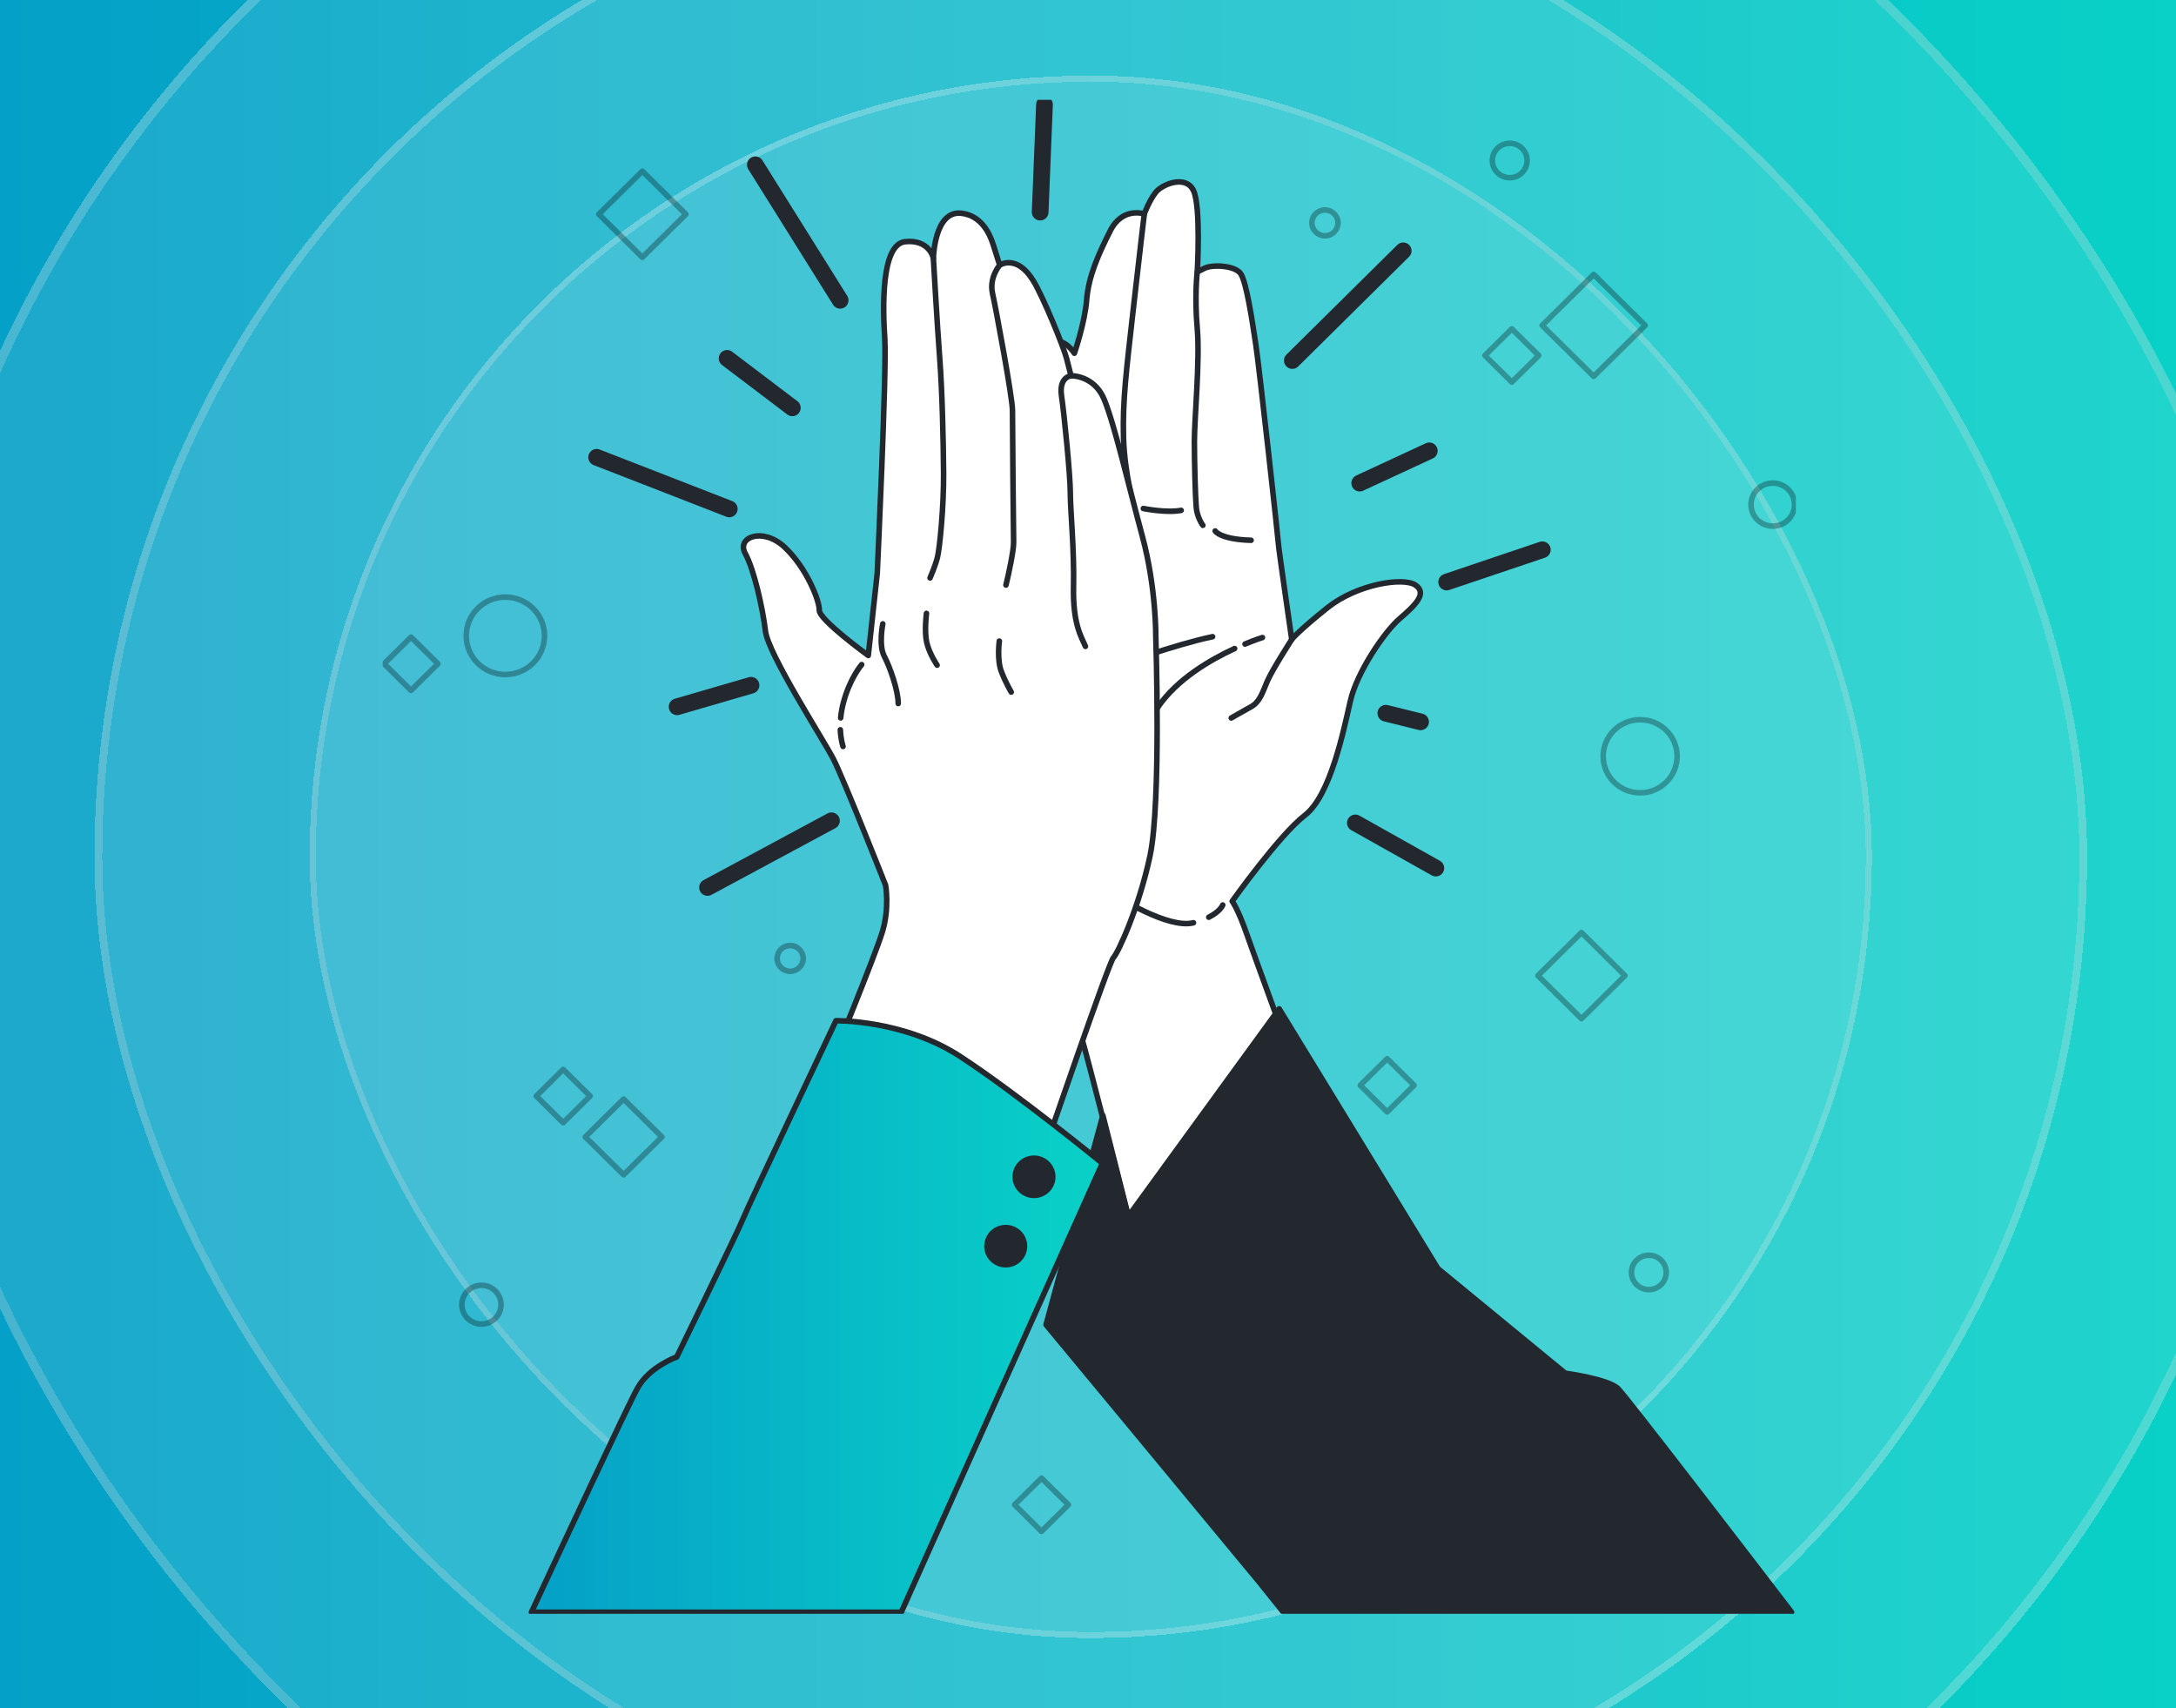 <svg width="386" height="303" viewBox="0 0 386 303" fill="none" xmlns="http://www.w3.org/2000/svg">
<g clip-path="url(#clip0_384_25784)">
<rect width="386" height="386" transform="translate(0 -41.525)" fill="url(#paint0_linear_384_25784)"/>
<g filter="url(#filter0_d_384_25784)">
<rect x="-19.744" y="-61.27" width="426.476" height="426.476" rx="213.238" fill="white" fill-opacity="0.09" shape-rendering="crispEdges"/>
<rect x="-18.914" y="-60.44" width="424.816" height="424.816" rx="212.408" stroke="url(#paint1_linear_384_25784)" stroke-opacity="0.23" stroke-width="1.659" shape-rendering="crispEdges"/>
</g>
<g filter="url(#filter1_d_384_25784)">
<rect x="16.764" y="-24.762" width="353.46" height="353.46" rx="176.73" fill="white" fill-opacity="0.09" shape-rendering="crispEdges"/>
<rect x="17.451" y="-24.074" width="352.085" height="352.085" rx="176.043" stroke="url(#paint2_linear_384_25784)" stroke-opacity="0.23" stroke-width="1.375" shape-rendering="crispEdges"/>
</g>
<g filter="url(#filter2_d_384_25784)">
<rect x="54.931" y="13.406" width="277.126" height="277.126" rx="138.563" fill="white" fill-opacity="0.09" shape-rendering="crispEdges"/>
<rect x="55.47" y="13.945" width="276.048" height="276.048" rx="138.024" stroke="url(#paint3_linear_384_25784)" stroke-opacity="0.23" stroke-width="1.078" shape-rendering="crispEdges"/>
<g clip-path="url(#clip1_384_25784)">
<g clip-path="url(#clip2_384_25784)">
<g opacity="0.3">
<path d="M280.538 165.398L272.814 173.038L280.538 180.678L288.262 173.038L280.538 165.398Z" stroke="black" stroke-width="0.987" stroke-linecap="round" stroke-linejoin="round"/>
<path d="M113.943 30.357L106.22 37.997L113.943 45.637L121.667 37.997L113.943 30.357Z" stroke="black" stroke-width="0.987" stroke-linecap="round" stroke-linejoin="round"/>
<path d="M99.904 189.676L95.128 194.4L99.904 199.124L104.68 194.4L99.904 189.676Z" stroke="black" stroke-width="0.987" stroke-linecap="round" stroke-linejoin="round"/>
<path d="M72.912 113.002L68.136 117.727L72.912 122.451L77.687 117.727L72.912 113.002Z" stroke="black" stroke-width="0.987" stroke-linecap="round" stroke-linejoin="round"/>
<path d="M268.18 58.324L263.404 63.048L268.18 67.772L272.956 63.048L268.18 58.324Z" stroke="black" stroke-width="0.987" stroke-linecap="round" stroke-linejoin="round"/>
<path d="M110.621 194.929L103.829 201.647L110.621 208.366L117.413 201.647L110.621 194.929Z" stroke="black" stroke-width="0.987" stroke-linecap="round" stroke-linejoin="round"/>
<path d="M246.068 187.767L241.292 192.491L246.068 197.215L250.844 192.491L246.068 187.767Z" stroke="black" stroke-width="0.987" stroke-linecap="round" stroke-linejoin="round"/>
<path d="M282.701 48.674L273.562 57.715L282.701 66.755L291.841 57.715L282.701 48.674Z" stroke="black" stroke-width="0.987" stroke-linecap="round" stroke-linejoin="round"/>
<path d="M184.751 262.159L179.976 266.883L184.751 271.607L189.527 266.883L184.751 262.159Z" stroke="black" stroke-width="0.987" stroke-linecap="round" stroke-linejoin="round"/>
<path d="M89.646 119.632C93.479 119.632 96.586 116.559 96.586 112.767C96.586 108.975 93.479 105.901 89.646 105.901C85.812 105.901 82.705 108.975 82.705 112.767C82.705 116.559 85.812 119.632 89.646 119.632Z" stroke="black" stroke-width="0.987" stroke-linecap="round" stroke-linejoin="round"/>
<path d="M290.947 140.616C294.567 140.616 297.503 137.712 297.503 134.131C297.503 130.549 294.567 127.646 290.947 127.646C287.326 127.646 284.391 130.549 284.391 134.131C284.391 137.712 287.326 140.616 290.947 140.616Z" stroke="black" stroke-width="0.987" stroke-linecap="round" stroke-linejoin="round"/>
<path d="M314.474 93.312C316.605 93.312 318.332 91.603 318.332 89.496C318.332 87.388 316.605 85.68 314.474 85.68C312.343 85.68 310.616 87.388 310.616 89.496C310.616 91.603 312.343 93.312 314.474 93.312Z" stroke="black" stroke-width="0.987" stroke-linecap="round" stroke-linejoin="round"/>
<path d="M237.346 39.53C237.346 38.265 236.311 37.241 235.032 37.241C233.754 37.241 232.719 38.265 232.719 39.53C232.719 40.794 233.754 41.818 235.032 41.818C236.311 41.818 237.346 40.794 237.346 39.53Z" stroke="black" stroke-width="0.987" stroke-linecap="round" stroke-linejoin="round"/>
<path d="M140.164 172.274C141.442 172.274 142.478 171.25 142.478 169.986C142.478 168.722 141.442 167.697 140.164 167.697C138.886 167.697 137.851 168.722 137.851 169.986C137.851 171.25 138.886 172.274 140.164 172.274Z" stroke="black" stroke-width="0.987" stroke-linecap="round" stroke-linejoin="round"/>
<path d="M85.403 234.835C87.321 234.835 88.876 233.297 88.876 231.399C88.876 229.502 87.321 227.964 85.403 227.964C83.485 227.964 81.93 229.502 81.93 231.399C81.93 233.297 83.485 234.835 85.403 234.835Z" stroke="black" stroke-width="0.987" stroke-linecap="round" stroke-linejoin="round"/>
<path d="M295.575 225.681C295.575 223.997 294.195 222.632 292.492 222.632C290.789 222.632 289.409 223.997 289.409 225.681C289.409 227.366 290.789 228.731 292.492 228.731C294.195 228.731 295.575 227.366 295.575 225.681Z" stroke="black" stroke-width="0.987" stroke-linecap="round" stroke-linejoin="round"/>
<path d="M270.894 28.467C270.894 26.783 269.514 25.418 267.811 25.418C266.109 25.418 264.729 26.783 264.729 28.467C264.729 30.152 266.109 31.517 267.811 31.517C269.514 31.517 270.894 30.152 270.894 28.467Z" stroke="black" stroke-width="0.987" stroke-linecap="round" stroke-linejoin="round"/>
</g>
<path d="M147.49 145.573L125.509 157.402" stroke="#23272E" stroke-width="2.962" stroke-linecap="round" stroke-linejoin="round"/>
<path d="M105.841 81.108L129.367 90.262" stroke="#23272E" stroke-width="2.962" stroke-linecap="round" stroke-linejoin="round"/>
<path d="M133.993 29.229L149.034 53.261" stroke="#23272E" stroke-width="2.962" stroke-linecap="round" stroke-linejoin="round"/>
<path d="M185.282 18.547L184.513 37.621" stroke="#23272E" stroke-width="2.962" stroke-linecap="round" stroke-linejoin="round"/>
<path d="M229.245 63.942L248.913 44.487" stroke="#23272E" stroke-width="2.962" stroke-linecap="round" stroke-linejoin="round"/>
<path d="M256.623 103.232L273.593 97.508" stroke="#23272E" stroke-width="2.962" stroke-linecap="round" stroke-linejoin="round"/>
<path d="M240.429 145.953L254.7 153.966" stroke="#23272E" stroke-width="2.962" stroke-linecap="round" stroke-linejoin="round"/>
<path d="M128.982 63.562L140.55 72.335" stroke="#23272E" stroke-width="2.962" stroke-linecap="round" stroke-linejoin="round"/>
<path d="M253.54 79.961L241.197 85.685" stroke="#23272E" stroke-width="2.962" stroke-linecap="round" stroke-linejoin="round"/>
<path d="M133.223 121.541L120.111 125.357" stroke="#23272E" stroke-width="2.962" stroke-linecap="round" stroke-linejoin="round"/>
<path d="M245.83 126.498L251.996 128.026" stroke="#23272E" stroke-width="2.962" stroke-linecap="round" stroke-linejoin="round"/>
<path d="M251.107 103.786C248.93 102.292 240.711 103.618 235.512 107.764C230.314 111.91 229.143 113.404 229.143 113.404C229.143 113.404 226.795 97.15 226.795 96.652C226.795 96.154 223.441 65.637 222.774 61.16C222.1 56.684 221.099 50.048 220.092 48.554C219.085 47.06 215.064 46.898 213.723 47.558L212.382 48.224C212.382 48.224 213.055 36.614 211.709 33.794C210.369 30.974 206.177 32.635 205 34.124C203.83 35.618 202.987 37.94 202.987 37.94C202.987 37.94 199.129 36.614 196.951 40.928C194.773 45.242 193.093 49.052 192.76 53.198C192.426 57.344 190.582 62.654 190.582 62.654C190.582 62.654 188.404 59.174 186.056 61.16C183.709 63.152 181.028 70.947 180.355 76.587C179.681 82.227 179.014 97.15 179.014 97.15C179.014 97.15 177.673 103.948 177 109.421C176.327 114.893 176.831 137.616 179.348 147.066C181.865 156.522 185.214 162.493 185.214 162.493C185.214 162.493 191.08 181.567 191.922 184.219C192.76 186.872 201.98 223.029 201.98 223.029L229.477 188.533C229.477 188.533 222.604 169.795 221.094 165.481C219.583 161.167 218.576 159.84 218.576 159.84C218.576 159.84 226.959 148.062 231.485 144.582C236.01 141.102 238.358 129.491 239.534 124.349C240.705 119.207 245.57 112.078 248.251 109.756C250.932 107.434 253.28 105.28 251.102 103.786H251.107ZM189.071 95.829C188.568 95.829 188.738 89.361 188.738 81.567C188.738 73.772 190.078 70.287 190.078 70.287C189.405 73.767 190.751 91.017 190.751 92.181C190.751 93.345 189.581 95.829 189.077 95.829H189.071Z" fill="white" stroke="#23272E" stroke-width="0.987" stroke-linecap="round" stroke-linejoin="round"/>
<path d="M214.425 162.677C216.523 161.625 216.902 160.506 216.902 160.506" stroke="#23272E" stroke-width="0.987" stroke-linecap="round" stroke-linejoin="round"/>
<path d="M197.959 158.851C197.959 158.851 207.179 164.821 211.71 163.663" stroke="#23272E" stroke-width="0.987" stroke-linecap="round" stroke-linejoin="round"/>
<path d="M229.144 113.41C229.144 113.41 225.625 118.882 224.782 120.874C223.945 122.866 223.442 124.523 221.931 125.351C220.421 126.179 218.413 127.343 218.413 127.343" stroke="#23272E" stroke-width="0.987" stroke-linecap="round" stroke-linejoin="round"/>
<path d="M219.013 115.027C214.748 116.986 208.746 120.449 205.335 125.513" stroke="#23272E" stroke-width="0.987" stroke-linecap="round" stroke-linejoin="round"/>
<path d="M223.945 113.074C223.945 113.074 222.717 113.455 220.851 114.227" stroke="#23272E" stroke-width="0.987" stroke-linecap="round" stroke-linejoin="round"/>
<path d="M203.49 127.672C203.49 127.672 200.47 133.144 199.129 137.458" stroke="#23272E" stroke-width="0.987" stroke-linecap="round" stroke-linejoin="round"/>
<path d="M202.987 37.945C202.987 37.945 202.149 44.911 200.973 55.358C199.802 65.805 199.129 70.947 199.298 77.583C199.468 84.219 201.312 90.021 201.143 90.85" stroke="#23272E" stroke-width="0.987" stroke-linecap="round" stroke-linejoin="round"/>
<path d="M212.376 48.23C212.376 48.23 211.873 52.544 212.376 58.178C212.88 63.818 211.873 74.265 211.873 78.249C211.873 82.233 212.043 88.197 212.207 90.021C212.371 91.845 213.378 93.171 213.378 93.171" stroke="#23272E" stroke-width="0.987" stroke-linecap="round" stroke-linejoin="round"/>
<path d="M215.562 94.168C215.562 94.168 216.399 95.662 221.931 95.824" stroke="#23272E" stroke-width="0.987" stroke-linecap="round" stroke-linejoin="round"/>
<path d="M202.817 90.189C202.817 90.189 206.839 91.018 209.526 90.52" stroke="#23272E" stroke-width="0.987" stroke-linecap="round" stroke-linejoin="round"/>
<path d="M188.229 97.155C188.229 97.155 188.229 98.811 183.364 100.305" stroke="#23272E" stroke-width="0.987" stroke-linecap="round" stroke-linejoin="round"/>
<path d="M197.789 92.674C198.293 92.343 200.306 91.677 200.81 89.356" stroke="#23272E" stroke-width="0.987" stroke-linecap="round" stroke-linejoin="round"/>
<path d="M198.077 118.082C198.077 118.082 208.502 114.299 215.104 112.923" stroke="#23272E" stroke-width="0.987" stroke-linecap="round" stroke-linejoin="round"/>
<path d="M227.672 285.949H317.805C311.509 277.729 288.532 247.777 287.033 246.3C285.296 244.582 277.648 243.553 277.648 243.553L255.061 224.993L226.914 178.932L200.158 215.71L195.639 197.833L185.559 234.958C185.559 234.958 222.049 278.96 223.435 280.678C223.707 281.014 225.279 282.983 227.666 285.954L227.672 285.949Z" fill="#23272E" stroke="#23272E" stroke-width="0.987" stroke-linecap="round" stroke-linejoin="round"/>
<path d="M157.094 156.999C157.094 156.999 149.633 138.098 147.834 134.617C146.036 131.137 136.272 116.024 135.78 111.923C135.288 107.821 133.761 101 132.188 98.147C130.616 95.293 135.299 93.424 139.174 97.039C143.043 100.654 145.385 106.534 145.334 108.23C145.283 109.925 154.023 116.259 154.023 116.259L155.612 101.689C155.612 101.689 157.309 65.548 156.953 60.154C156.596 54.76 156.246 43.307 160.573 42.865C164.9 42.423 165.574 45.808 165.574 45.808C165.574 45.808 165.726 37.275 170.54 37.823C174.217 38.243 175.625 41.673 176.163 43.323C176.7 44.974 177.334 47.022 177.334 47.022C177.334 47.022 180.366 44.985 183.324 49.836C185.021 52.623 188.63 61.385 189.213 63.612C189.795 65.839 189.976 66.645 189.976 66.645C189.976 66.645 194.032 66.516 195.831 70.752C197.63 74.988 200.186 86.038 202.658 95.181C205.13 104.324 205.028 113.008 205.028 113.008C205.028 113.008 205.996 142.423 204.005 151.778C202.013 161.134 198.269 169.107 197.499 169.868C196.73 170.629 185.666 202.926 185.666 202.926L147.291 188.853C147.291 188.853 155.284 169.432 156.546 165.196C157.813 160.966 157.094 156.999 157.094 156.999Z" fill="white" stroke="#23272E" stroke-width="0.987" stroke-linecap="round" stroke-linejoin="round"/>
<path d="M149.067 129.43C149.147 131.282 149.548 132.395 149.548 132.395" stroke="#23272E" stroke-width="0.987" stroke-linecap="round" stroke-linejoin="round"/>
<path d="M152.853 117.87C152.853 117.87 150.686 120.366 149.561 124.82C149.334 125.715 149.199 126.554 149.125 127.326" stroke="#23272E" stroke-width="0.987" stroke-linecap="round" stroke-linejoin="round"/>
<path d="M165.573 45.818C165.573 45.818 166.241 57.541 166.682 63.332C167.129 69.123 167.344 78.081 167.384 83.968C167.423 89.848 166.699 97.245 166.292 98.851C165.885 100.457 164.979 102.505 164.979 102.505" stroke="#23272E" stroke-width="0.987" stroke-linecap="round" stroke-linejoin="round"/>
<path d="M177.328 47.032C177.328 47.032 175.433 49.214 176.061 52.023C176.689 54.832 179.602 70.522 179.602 72.793C179.602 75.065 179.766 94.805 179.806 96.143C179.851 97.48 178.901 101.979 178.448 103.764" stroke="#23272E" stroke-width="0.987" stroke-linecap="round" stroke-linejoin="round"/>
<path d="M189.971 66.65C189.971 66.65 187.81 66.869 188.302 70.215C188.795 73.561 189.869 84.433 189.864 87.46C189.864 90.492 190.576 97.487 190.435 104.083C190.294 110.68 191.826 112.952 192.545 114.647" stroke="#23272E" stroke-width="0.987" stroke-linecap="round" stroke-linejoin="round"/>
<path d="M156.597 110.652C156.597 110.652 155.828 114.44 156.863 116.399C157.898 118.363 159.335 122.503 159.335 124.781" stroke="#23272E" stroke-width="0.987" stroke-linecap="round" stroke-linejoin="round"/>
<path d="M164.347 108.789C164.347 108.789 163.939 111.906 164.386 113.914C164.833 115.923 166.23 117.971 166.23 117.971" stroke="#23272E" stroke-width="0.987" stroke-linecap="round" stroke-linejoin="round"/>
<path d="M177.272 113.702C177.272 113.702 176.819 116.998 177.628 119.096C178.437 121.189 179.382 122.75 179.382 122.75" stroke="#23272E" stroke-width="0.987" stroke-linecap="round" stroke-linejoin="round"/>
<path d="M159.872 285.95L195.548 206.322C195.548 206.322 180.326 193.889 170.314 187.365C160.302 180.841 148.293 181.037 148.293 181.037C148.293 181.037 132.618 214.077 131.798 216.181C130.972 218.285 120.044 240.672 120.044 240.672C120.044 240.672 115.241 242.368 113.109 246.161C111.44 249.138 99.397 274.927 94.267 285.95H159.872Z" fill="url(#paint4_linear_384_25784)" stroke="#23272E" stroke-width="0.987" stroke-linecap="round" stroke-linejoin="round"/>
<path d="M185.113 211.55C186.695 210.625 187.218 208.607 186.283 207.043C185.348 205.479 183.308 204.961 181.727 205.886C180.146 206.811 179.622 208.828 180.557 210.392C181.492 211.956 183.532 212.475 185.113 211.55Z" fill="#23272E" stroke="#23272E" stroke-width="0.987" stroke-linecap="round" stroke-linejoin="round"/>
<path d="M181.627 221.822C181.181 223.584 179.376 224.653 177.594 224.211C175.812 223.769 174.732 221.984 175.179 220.221C175.626 218.459 177.43 217.39 179.212 217.832C180.994 218.274 182.074 220.059 181.627 221.822Z" fill="#23272E" stroke="#23272E" stroke-width="0.987" stroke-linecap="round" stroke-linejoin="round"/>
</g>
</g>
</g>
</g>
<defs>
<filter id="filter0_d_384_25784" x="-57.579" y="-99.105" width="502.146" height="502.146" filterUnits="userSpaceOnUse" color-interpolation-filters="sRGB">
<feFlood flood-opacity="0" result="BackgroundImageFix"/>
<feColorMatrix in="SourceAlpha" type="matrix" values="0 0 0 0 0 0 0 0 0 0 0 0 0 0 0 0 0 0 127 0" result="hardAlpha"/>
<feOffset/>
<feGaussianBlur stdDeviation="18.918"/>
<feComposite in2="hardAlpha" operator="out"/>
<feColorMatrix type="matrix" values="0 0 0 0 0 0 0 0 0 0 0 0 0 0 0 0 0 0 0.15 0"/>
<feBlend mode="normal" in2="BackgroundImageFix" result="effect1_dropShadow_384_25784"/>
<feBlend mode="normal" in="SourceGraphic" in2="effect1_dropShadow_384_25784" result="shape"/>
</filter>
<filter id="filter1_d_384_25784" x="-21.072" y="-62.597" width="429.13" height="429.13" filterUnits="userSpaceOnUse" color-interpolation-filters="sRGB">
<feFlood flood-opacity="0" result="BackgroundImageFix"/>
<feColorMatrix in="SourceAlpha" type="matrix" values="0 0 0 0 0 0 0 0 0 0 0 0 0 0 0 0 0 0 127 0" result="hardAlpha"/>
<feOffset/>
<feGaussianBlur stdDeviation="18.918"/>
<feComposite in2="hardAlpha" operator="out"/>
<feColorMatrix type="matrix" values="0 0 0 0 0 0 0 0 0 0 0 0 0 0 0 0 0 0 0.15 0"/>
<feBlend mode="normal" in2="BackgroundImageFix" result="effect1_dropShadow_384_25784"/>
<feBlend mode="normal" in="SourceGraphic" in2="effect1_dropShadow_384_25784" result="shape"/>
</filter>
<filter id="filter2_d_384_25784" x="17.096" y="-24.429" width="352.796" height="352.796" filterUnits="userSpaceOnUse" color-interpolation-filters="sRGB">
<feFlood flood-opacity="0" result="BackgroundImageFix"/>
<feColorMatrix in="SourceAlpha" type="matrix" values="0 0 0 0 0 0 0 0 0 0 0 0 0 0 0 0 0 0 127 0" result="hardAlpha"/>
<feOffset/>
<feGaussianBlur stdDeviation="18.918"/>
<feComposite in2="hardAlpha" operator="out"/>
<feColorMatrix type="matrix" values="0 0 0 0 0 0 0 0 0 0 0 0 0 0 0 0 0 0 0.15 0"/>
<feBlend mode="normal" in2="BackgroundImageFix" result="effect1_dropShadow_384_25784"/>
<feBlend mode="normal" in="SourceGraphic" in2="effect1_dropShadow_384_25784" result="shape"/>
</filter>
<linearGradient id="paint0_linear_384_25784" x1="0" y1="193" x2="386" y2="193" gradientUnits="userSpaceOnUse">
<stop stop-color="#05A0C7"/>
<stop offset="1" stop-color="#09D1C7"/>
</linearGradient>
<linearGradient id="paint1_linear_384_25784" x1="406.732" y1="51.316" x2="-19.744" y2="252.621" gradientUnits="userSpaceOnUse">
<stop stop-color="#D7D7D7"/>
<stop offset="0.5" stop-color="white"/>
<stop offset="1" stop-color="#D7D7D7"/>
</linearGradient>
<linearGradient id="paint2_linear_384_25784" x1="370.224" y1="68.548" x2="16.764" y2="235.389" gradientUnits="userSpaceOnUse">
<stop stop-color="#D7D7D7"/>
<stop offset="0.5" stop-color="white"/>
<stop offset="1" stop-color="#D7D7D7"/>
</linearGradient>
<linearGradient id="paint3_linear_384_25784" x1="332.057" y1="86.565" x2="54.931" y2="217.374" gradientUnits="userSpaceOnUse">
<stop stop-color="#D7D7D7"/>
<stop offset="0.5" stop-color="white"/>
<stop offset="1" stop-color="#D7D7D7"/>
</linearGradient>
<linearGradient id="paint4_linear_384_25784" x1="195.548" y1="233.493" x2="94.267" y2="233.493" gradientUnits="userSpaceOnUse">
<stop stop-color="#09D1C7"/>
<stop offset="1" stop-color="#05A0C7"/>
</linearGradient>
<clipPath id="clip0_384_25784">
<rect width="386" height="386" fill="white" transform="translate(0 -41.525)"/>
</clipPath>
<clipPath id="clip1_384_25784">
<rect width="268.522" height="268.522" fill="white" transform="translate(59.232 17.707)"/>
</clipPath>
<clipPath id="clip2_384_25784">
<rect width="250.752" height="268.522" fill="white" transform="translate(67.856 17.707)"/>
</clipPath>
</defs>
</svg>

